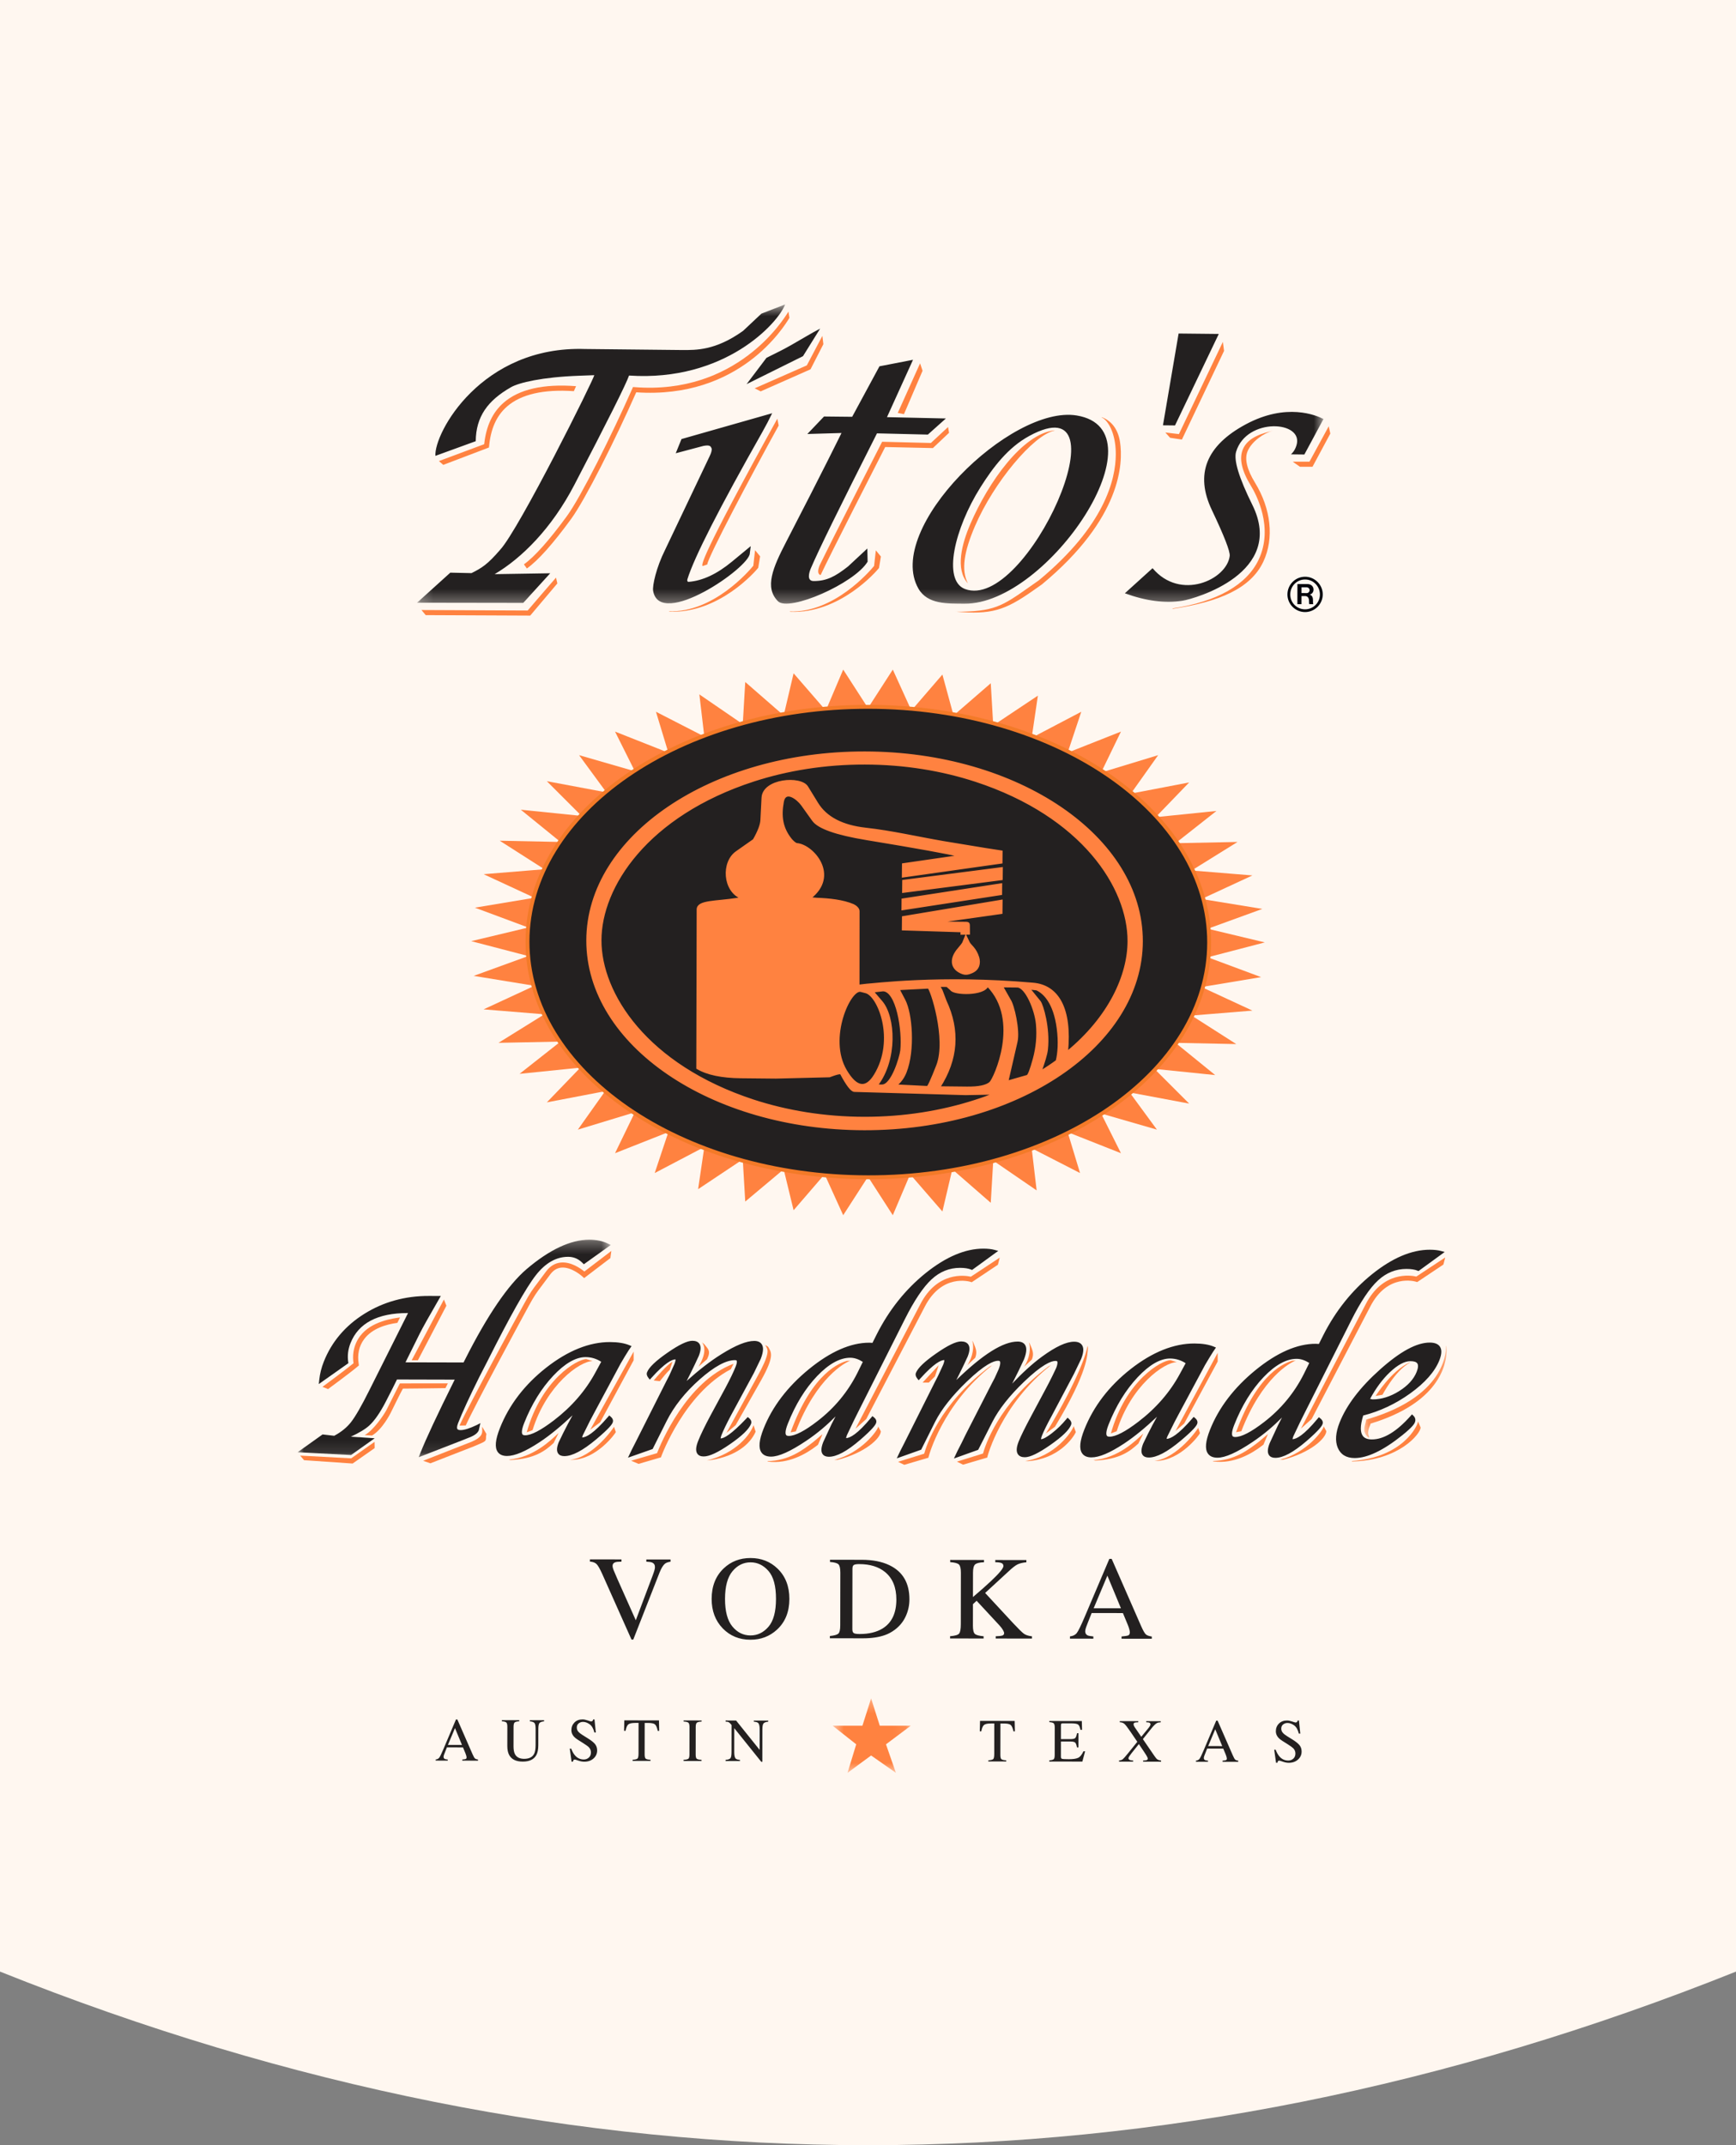 <?xml version="1.0" encoding="UTF-8"?> <svg xmlns="http://www.w3.org/2000/svg" xmlns:xlink="http://www.w3.org/1999/xlink" width="140" height="173" viewBox="0 0 140 173"><rect x="0" y="0" width="140" height="173" fill="#808080" stroke="none"/><defs><polygon id="a" points=".6 6.3 6.9 6.3 6.9 .3 .6 .3"></polygon><polygon id="c" points=".2 .6 .2 24.7 73.3 24.7 73.3 .6"></polygon><polygon id="e" points="0 .3 0 17.9 25.3 17.9 25.3 .3"></polygon><polygon id="g" points="6.8 7.7 6.8 .2 .1 .2 .1 7.7 6.8 7.7"></polygon></defs><g fill="none" fill-rule="evenodd"><path fill="#FFF7F0" d="M0,0 L140,0 L140,159 C116.667,168.333 93.333,173 70,173 C46.667,173 23.333,168.333 0,159 L0,0 Z"></path><g transform="translate(24 24)"><polygon fill="#FF8240" points="46 33.1 48 30 49.5 33.3 52 30.4 52.9 33.7 55.9 31.1 56.1 34.5 59.7 32.1 59.2 35.5 63.2 33.4 62.1 36.7 66.4 35 64.8 38.3 69.4 36.9 67.2 40 71.9 39.1 69.2 41.9 74.1 41.4 70.8 44 75.8 43.9 72.1 46.2 77 46.6 72.9 48.5 77.8 49.3 73.4 50.9 78 52 73.4 53.2 77.7 54.8 72.9 55.6 77 57.5 72.1 57.9 75.7 60.2 70.8 60.1 74 62.7 69.1 62.2 71.9 65 67.1 64.1 69.3 67.1 64.8 65.8 66.4 69 62.1 67.3 63.1 70.6 59.2 68.6 59.6 72 56.1 69.6 55.9 73 52.8 70.3 52 73.7 49.4 70.7 48 74 46 70.9 44 74 42.5 70.7 40 73.6 39.2 70.3 36.1 72.9 35.9 69.5 32.3 71.9 32.8 68.5 28.8 70.6 29.9 67.3 25.6 69 27.2 65.7 22.6 67.1 24.8 64 20.1 64.9 22.8 62.1 17.9 62.6 21.2 60 16.2 60.1 19.9 57.8 15 57.4 19.1 55.5 14.2 54.7 18.6 53.1 14 51.9 18.6 50.8 14.3 49.2 19.1 48.4 15 46.5 19.9 46.1 16.3 43.8 21.2 43.9 18 41.3 22.9 41.8 20.1 39 24.9 39.9 22.7 36.9 27.2 38.2 25.6 35 29.9 36.7 28.9 33.4 32.8 35.4 32.4 32 35.9 34.4 36.1 31 39.2 33.7 40 30.3 42.6 33.3 44 30"></polygon><path fill="#232020" d="M12.123 116.72L12.692 115.362 13.256 116.722 12.123 116.72 12.123 116.72zM12.107 117.985L12.107 117.896C11.992 117.885 11.914 117.871 11.872 117.852 11.805 117.819 11.772 117.762 11.772 117.678 11.772 117.637 11.783 117.58 11.809 117.51 11.834 117.438 11.911 117.242 12.04 116.919L13.339 116.921 13.536 117.395C13.564 117.462 13.587 117.527 13.603 117.588 13.619 117.649 13.627 117.691 13.627 117.714 13.627 117.787 13.605 117.833 13.563 117.85 13.522 117.869 13.428 117.885 13.282 117.897L13.282 117.987 14.548 117.989 14.548 117.899C14.432 117.883 14.35 117.852 14.301 117.808 14.252 117.764 14.187 117.648 14.105 117.461L12.883 114.667 12.772 114.666 11.747 117.085C11.593 117.448 11.484 117.67 11.421 117.751 11.357 117.833 11.263 117.88 11.137 117.894L11.137 117.984 12.107 117.985zM17.873 114.725L17.873 114.815C17.681 114.828 17.558 114.859 17.502 114.91 17.445 114.96 17.417 115.076 17.416 115.258L17.413 116.838C17.413 117.097 17.448 117.299 17.518 117.443 17.649 117.708 17.899 117.84 18.266 117.841 18.668 117.841 18.938 117.707 19.076 117.436 19.153 117.286 19.192 117.053 19.193 116.737L19.195 115.453C19.195 115.185 19.163 115.014 19.099 114.947 19.035 114.878 18.913 114.835 18.733 114.817L18.733 114.727 19.877 114.728 19.877 114.818C19.685 114.839 19.561 114.885 19.501 114.957 19.443 115.028 19.413 115.194 19.413 115.453L19.411 116.739C19.411 117.08 19.358 117.347 19.253 117.538 19.06 117.89 18.694 118.066 18.155 118.065 17.622 118.064 17.26 117.889 17.068 117.542 16.963 117.354 16.912 117.108 16.912 116.802L16.915 115.257C16.915 115.077 16.888 114.962 16.833 114.911 16.778 114.86 16.658 114.828 16.473 114.813L16.473 114.723 17.873 114.725zM22.064 117.018C22.147 117.239 22.243 117.416 22.355 117.548 22.548 117.778 22.79 117.893 23.079 117.893 23.235 117.893 23.37 117.844 23.484 117.744 23.599 117.643 23.655 117.503 23.656 117.325 23.656 117.163 23.599 117.023 23.484 116.903 23.409 116.827 23.25 116.713 23.009 116.561L22.589 116.296C22.463 116.216 22.362 116.133 22.287 116.052 22.148 115.895 22.079 115.723 22.079 115.534 22.08 115.284 22.162 115.077 22.327 114.91 22.492 114.745 22.712 114.662 22.984 114.662 23.096 114.663 23.232 114.69 23.389 114.743 23.547 114.798 23.637 114.824 23.659 114.824 23.72 114.824 23.763 114.81 23.785 114.783 23.809 114.754 23.827 114.715 23.84 114.664L23.943 114.664 24.05 115.717 23.934 115.717C23.855 115.399 23.726 115.178 23.548 115.051 23.37 114.925 23.195 114.862 23.021 114.862 22.886 114.862 22.767 114.902 22.667 114.981 22.567 115.061 22.516 115.171 22.516 115.314 22.516 115.441 22.554 115.549 22.63 115.641 22.708 115.733 22.827 115.829 22.989 115.929L23.421 116.199C23.693 116.367 23.883 116.522 23.994 116.661 24.103 116.804 24.157 116.971 24.157 117.164 24.157 117.423 24.06 117.639 23.865 117.813 23.67 117.987 23.422 118.073 23.12 118.073 22.968 118.072 22.809 118.043 22.644 117.986 22.478 117.927 22.384 117.898 22.359 117.898 22.302 117.898 22.263 117.916 22.243 117.953 22.223 117.99 22.21 118.03 22.203 118.071L22.095 118.071 21.948 117.018 22.064 117.018zM26.348 114.738L29.142 114.743 29.16 115.584 29.044 115.584C28.987 115.32 28.914 115.146 28.825 115.068 28.736 114.987 28.548 114.947 28.262 114.947L27.992 114.946 27.988 117.477C27.988 117.667 28.017 117.784 28.076 117.83 28.135 117.876 28.264 117.906 28.462 117.921L28.462 118.01 27.017 118.008 27.018 117.918C27.23 117.902 27.362 117.869 27.415 117.815 27.467 117.763 27.493 117.631 27.494 117.418L27.497 114.945 27.228 114.945C26.956 114.945 26.772 114.984 26.672 115.062 26.574 115.142 26.5 115.314 26.45 115.58L26.328 115.58 26.348 114.738zM31.125 117.925C31.325 117.91 31.453 117.881 31.512 117.836 31.571 117.79 31.601 117.672 31.601 117.482L31.605 115.28C31.605 115.098 31.575 114.981 31.517 114.928 31.458 114.876 31.33 114.845 31.13 114.835L31.13 114.745 32.582 114.748 32.582 114.838C32.383 114.847 32.254 114.878 32.195 114.93 32.136 114.982 32.106 115.099 32.106 115.28L32.103 117.483C32.102 117.673 32.132 117.791 32.19 117.836 32.249 117.882 32.378 117.912 32.577 117.927L32.577 118.017 31.125 118.014 31.125 117.925zM34.512 117.93C34.717 117.909 34.848 117.863 34.906 117.791 34.965 117.72 34.994 117.554 34.994 117.293L34.998 115.115 34.93 115.034C34.858 114.949 34.795 114.896 34.745 114.876 34.695 114.855 34.618 114.844 34.516 114.84L34.516 114.751 35.362 114.752 37.262 117.119 37.264 115.476C37.265 115.205 37.225 115.03 37.143 114.948 37.091 114.896 36.972 114.861 36.79 114.844L36.79 114.755 37.953 114.756 37.953 114.846C37.764 114.865 37.64 114.911 37.577 114.983 37.515 115.055 37.483 115.221 37.482 115.48L37.478 118.082 37.394 118.082 35.215 115.368 35.213 117.293C35.212 117.564 35.252 117.74 35.33 117.823 35.382 117.875 35.496 117.912 35.674 117.931L35.674 118.021 34.512 118.02 34.512 117.93zM55.035 114.783L57.829 114.786 57.847 115.628 57.732 115.628C57.674 115.364 57.6 115.191 57.511 115.112 57.423 115.032 57.234 114.991 56.948 114.991L56.679 114.991 56.675 117.521C56.675 117.711 56.704 117.829 56.762 117.874 56.822 117.92 56.951 117.95 57.149 117.965L57.149 118.055 55.704 118.052 55.705 117.963C55.918 117.947 56.049 117.913 56.102 117.859 56.154 117.807 56.18 117.675 56.181 117.462L56.184 114.99 55.915 114.99C55.643 114.989 55.458 115.028 55.36 115.106 55.261 115.186 55.186 115.358 55.137 115.624L55.015 115.624 55.035 114.783zM60.618 117.97C60.801 117.951 60.92 117.919 60.975 117.874 61.029 117.828 61.056 117.713 61.056 117.527L61.059 115.325C61.06 115.15 61.033 115.035 60.98 114.981 60.927 114.927 60.808 114.894 60.623 114.881L60.623 114.791 63.244 114.795 63.262 115.502 63.134 115.502C63.092 115.283 63.03 115.141 62.947 115.078 62.864 115.013 62.678 114.981 62.389 114.98L61.72 114.979C61.648 114.978 61.603 114.99 61.586 115.014 61.569 115.037 61.56 115.081 61.56 115.146L61.558 116.25 62.316 116.252C62.526 116.252 62.659 116.221 62.718 116.159 62.775 116.096 62.822 115.968 62.857 115.777L62.972 115.777 62.97 116.921 62.855 116.921C62.819 116.728 62.772 116.601 62.714 116.538 62.657 116.476 62.524 116.445 62.316 116.444L61.558 116.443 61.557 117.668C61.556 117.766 61.588 117.824 61.65 117.842 61.711 117.861 61.896 117.869 62.204 117.87 62.537 117.87 62.784 117.835 62.943 117.762 63.102 117.69 63.246 117.514 63.374 117.236L63.509 117.236 63.286 118.064 60.618 118.06 60.618 117.97zM66.246 117.979C66.377 117.965 66.477 117.929 66.547 117.873 66.615 117.817 66.752 117.664 66.956 117.412L67.719 116.468 67.181 115.676C66.946 115.329 66.78 115.113 66.685 115.028 66.589 114.942 66.463 114.896 66.304 114.89L66.304 114.8 67.797 114.802 67.796 114.892C67.653 114.896 67.559 114.907 67.516 114.92 67.45 114.941 67.417 114.986 67.417 115.056 67.417 115.101 67.432 115.154 67.465 115.216 67.481 115.248 67.503 115.284 67.533 115.326L68.038 116.065 68.588 115.397C68.669 115.298 68.724 115.219 68.752 115.16 68.77 115.124 68.779 115.092 68.779 115.063 68.779 114.989 68.744 114.941 68.674 114.918 68.631 114.903 68.553 114.895 68.439 114.893L68.439 114.803 69.607 114.805 69.607 114.895C69.476 114.898 69.373 114.919 69.302 114.957 69.187 115.02 69.045 115.156 68.877 115.364L68.168 116.251 69.1 117.612C69.199 117.761 69.281 117.854 69.347 117.894 69.413 117.935 69.51 117.965 69.637 117.984L69.636 118.074 68.186 118.072 68.187 117.982C68.325 117.979 68.422 117.967 68.477 117.946 68.532 117.924 68.56 117.883 68.56 117.824 68.56 117.772 68.524 117.686 68.45 117.565 68.377 117.445 68.176 117.14 67.844 116.652L67.261 117.378C67.177 117.486 67.118 117.565 67.086 117.615 67.032 117.694 67.006 117.753 67.006 117.791 67.006 117.862 67.047 117.913 67.13 117.942 67.179 117.96 67.263 117.972 67.381 117.98L67.381 118.07 66.246 118.069 66.246 117.979zM73.434 116.815L74.003 115.456 74.567 116.816 73.434 116.815 73.434 116.815zM73.418 118.079L73.419 117.99C73.302 117.98 73.225 117.966 73.183 117.946 73.116 117.914 73.082 117.856 73.082 117.773 73.082 117.732 73.096 117.675 73.12 117.604 73.145 117.532 73.222 117.336 73.351 117.013L74.65 117.016 74.847 117.49C74.876 117.557 74.898 117.621 74.914 117.682 74.93 117.744 74.939 117.785 74.938 117.809 74.938 117.881 74.917 117.927 74.875 117.944 74.833 117.963 74.738 117.979 74.593 117.992L74.593 118.082 75.858 118.083 75.859 117.993C75.743 117.978 75.66 117.947 75.611 117.903 75.563 117.859 75.498 117.743 75.416 117.555L74.194 114.761 74.083 114.761 73.058 117.179C72.904 117.543 72.795 117.765 72.732 117.846 72.668 117.927 72.574 117.974 72.448 117.989L72.448 118.078 73.418 118.079zM78.875 117.106C78.959 117.327 79.056 117.503 79.167 117.635 79.361 117.865 79.602 117.98 79.891 117.98 80.047 117.981 80.182 117.931 80.296 117.831 80.41 117.731 80.467 117.591 80.468 117.412 80.468 117.251 80.411 117.11 80.296 116.991 80.22 116.915 80.063 116.801 79.821 116.649L79.401 116.384C79.275 116.304 79.174 116.222 79.098 116.14 78.96 115.983 78.89 115.81 78.89 115.621 78.891 115.371 78.974 115.164 79.139 114.998 79.304 114.832 79.524 114.75 79.796 114.75 79.908 114.751 80.043 114.777 80.201 114.831 80.359 114.885 80.449 114.911 80.472 114.911 80.532 114.912 80.574 114.897 80.598 114.87 80.621 114.842 80.639 114.803 80.651 114.751L80.754 114.751 80.862 115.805 80.747 115.805C80.666 115.487 80.538 115.265 80.36 115.139 80.182 115.012 80.007 114.949 79.833 114.949 79.697 114.949 79.58 114.989 79.479 115.068 79.379 115.148 79.327 115.259 79.327 115.401 79.327 115.529 79.365 115.637 79.443 115.728 79.519 115.821 79.639 115.917 79.8 116.017L80.234 116.286C80.504 116.455 80.695 116.609 80.806 116.749 80.915 116.891 80.97 117.058 80.969 117.251 80.969 117.511 80.871 117.726 80.676 117.901 80.482 118.075 80.234 118.161 79.932 118.161 79.779 118.16 79.621 118.131 79.456 118.073 79.29 118.015 79.195 117.986 79.171 117.986 79.114 117.986 79.075 118.004 79.056 118.041 79.035 118.078 79.021 118.117 79.015 118.159L78.906 118.159 78.759 117.106 78.875 117.106z"></path><g transform="translate(42.55 112.671)"><mask id="b" fill="white"><use xlink:href="#a"></use></mask><polygon fill="#FF8240" points="4.4 2.5 6.9 2.5 4.9 4 5.7 6.3 3.7 4.9 1.8 6.3 2.5 4 .6 2.5 3 2.5 3.7 .3" mask="url(#b)"></polygon></g><path fill="#232020" d="M26.119 101.76L26.119 101.94C25.879 101.943 25.716 101.958 25.629 101.986 25.476 102.036 25.4 102.137 25.4 102.289 25.4 102.367 25.427 102.477 25.481 102.617 25.535 102.757 25.636 102.993 25.784 103.325L27.274 106.666 28.636 103.051C28.696 102.893 28.741 102.759 28.772 102.65 28.804 102.541 28.819 102.453 28.819 102.383 28.82 102.2 28.741 102.075 28.583 102.009 28.49 101.972 28.336 101.95 28.123 101.943L28.123 101.763 30.075 101.766 30.074 101.946C29.871 101.973 29.72 102.026 29.624 102.106 29.477 102.225 29.331 102.465 29.187 102.826L27.071 108.222 26.926 108.222 24.573 102.945C24.375 102.504 24.216 102.23 24.097 102.122 23.978 102.014 23.803 101.951 23.573 101.936L23.573 101.756 26.119 101.76zM34.47 104.941C34.471 103.934 34.671 103.191 35.071 102.712 35.47 102.233 35.957 101.994 36.532 101.995 37.088 101.995 37.569 102.227 37.974 102.691 38.379 103.155 38.582 103.907 38.58 104.948 38.579 105.976 38.376 106.724 37.974 107.19 37.572 107.658 37.088 107.891 36.522 107.89 35.945 107.889 35.457 107.648 35.061 107.167 34.666 106.687 34.468 105.945 34.47 104.941M33.391 104.94C33.389 105.91 33.688 106.705 34.288 107.324 34.879 107.931 35.623 108.236 36.52 108.236 37.357 108.238 38.072 107.965 38.665 107.419 39.326 106.808 39.658 105.985 39.659 104.949 39.661 103.93 39.342 103.113 38.705 102.5 38.118 101.932 37.392 101.649 36.53 101.648 35.67 101.646 34.946 101.926 34.357 102.488 33.714 103.102 33.393 103.92 33.391 104.94M44.738 107.39L44.746 102.515C44.746 102.356 44.783 102.253 44.86 102.206 44.936 102.159 45.082 102.137 45.296 102.137 46.159 102.138 46.852 102.351 47.375 102.776 47.984 103.274 48.288 104.015 48.287 104.998 48.285 106.1 47.913 106.878 47.171 107.333 46.688 107.628 46.073 107.776 45.326 107.775 45.085 107.775 44.928 107.75 44.851 107.7 44.775 107.649 44.738 107.546 44.738 107.39L44.738 107.39zM42.925 108.118L45.583 108.122C46.296 108.123 46.898 108.033 47.387 107.854 47.656 107.758 47.914 107.616 48.164 107.43 48.556 107.134 48.851 106.772 49.045 106.342 49.242 105.913 49.339 105.46 49.34 104.983 49.343 103.659 48.801 102.739 47.719 102.223 47.118 101.936 46.382 101.791 45.514 101.79L42.935 101.786 42.935 101.966C43.287 101.991 43.515 102.055 43.616 102.154 43.718 102.254 43.769 102.479 43.769 102.828L43.762 107.079C43.761 107.438 43.708 107.662 43.602 107.75 43.498 107.839 43.272 107.902 42.925 107.938L42.925 108.118zM52.62 107.953C53.008 107.923 53.25 107.854 53.343 107.746 53.438 107.64 53.484 107.384 53.485 106.979L53.491 102.84C53.492 102.495 53.44 102.272 53.336 102.171 53.232 102.069 52.996 102.006 52.629 101.981L52.629 101.8 55.356 101.805 55.356 101.985C54.983 102.003 54.741 102.064 54.631 102.17 54.523 102.275 54.468 102.499 54.468 102.84L54.464 104.795C55.055 104.294 55.537 103.867 55.911 103.515 56.582 102.883 56.919 102.477 56.92 102.298 56.92 102.171 56.863 102.087 56.749 102.047 56.634 102.007 56.474 101.986 56.265 101.986L56.265 101.807 58.772 101.81 58.771 101.99C58.466 102.02 58.227 102.079 58.051 102.165 57.875 102.253 57.63 102.445 57.319 102.74L55.447 104.464 57.724 106.921C58.136 107.362 58.418 107.638 58.567 107.748 58.716 107.857 58.935 107.929 59.225 107.963L59.224 108.143 56.3 108.138 56.3 107.959C56.565 107.95 56.743 107.929 56.838 107.897 56.931 107.864 56.977 107.8 56.978 107.703 56.978 107.649 56.947 107.569 56.887 107.46 56.827 107.35 56.731 107.224 56.601 107.08L54.76 105.095 54.464 105.368 54.461 107.093C54.46 107.447 54.514 107.673 54.62 107.767 54.728 107.863 54.962 107.926 55.323 107.957L55.323 108.138 52.62 108.133 52.62 107.953zM64.199 105.698L65.305 103.067 66.398 105.701 64.199 105.698 64.199 105.698zM64.173 108.151L64.173 107.971C63.948 107.952 63.793 107.924 63.713 107.887 63.582 107.825 63.516 107.714 63.517 107.552 63.517 107.472 63.541 107.364 63.589 107.227 63.637 107.089 63.788 106.708 64.037 106.083L66.558 106.087 66.939 107.006C66.995 107.136 67.038 107.26 67.069 107.377 67.101 107.496 67.116 107.578 67.116 107.623 67.116 107.762 67.075 107.849 66.993 107.885 66.912 107.921 66.73 107.95 66.447 107.975L66.447 108.154 68.886 108.158 68.887 107.979C68.661 107.947 68.501 107.889 68.407 107.804 68.312 107.719 68.186 107.497 68.027 107.139L65.653 101.718 65.462 101.718 63.469 106.407C63.169 107.11 62.96 107.54 62.837 107.695 62.715 107.85 62.532 107.942 62.288 107.968L62.287 108.148 64.173 108.151zM73.512 52.015C73.496 62.492 61.177 70.965 45.997 70.942 30.817 70.918 18.524 62.407 18.54 51.93 18.556 41.454 30.876 32.98 46.055 33.003 61.236 33.027 73.528 41.538 73.512 52.015"></path><path stroke="#F37A28" stroke-width=".314" d="M73.512,52.015 C73.496,62.492 61.177,70.965 45.997,70.942 C30.817,70.918 18.524,62.407 18.54,51.93 C18.556,41.454 30.876,32.98 46.055,33.003 C61.236,33.027 73.528,41.538 73.512,52.015 Z"></path><path fill="#FF8240" d="M45.42,55.923 C44.559,55.698 42.686,59.724 44.22,62.324 C45.055,63.74 45.83,63.866 46.545,62.699 C48.283,59.864 46.854,56.297 45.822,56.027 L45.42,55.923 M46.401,55.968 L47.098,56.781 C48.158,58.019 48.325,61.459 46.726,63.528 L47.129,63.532 C47.934,63.541 48.61,61.262 48.674,60.721 C48.845,59.09 48.331,55.887 47.208,55.875 L46.401,55.968 M61.211,61.554 C61.366,60.956 61.435,60.009 61.292,58.938 C61.026,56.872 60.196,56.069 59.599,55.798 L59.01,55.73 L59.857,56.774 C60.069,57.034 60.627,58.899 60.44,60.626 C60.391,61.069 60.207,61.61 59.936,62.411 C60.379,62.131 60.804,61.852 61.211,61.554 M50.863,55.656 L48.478,55.778 L48.94,56.657 C49.508,57.739 49.74,60.692 49.037,62.473 C48.868,62.9 48.613,63.25 48.269,63.525 L50.786,63.651 C50.861,63.656 51.123,63.082 51.573,61.933 C52.414,59.779 51.052,55.651 50.863,55.656 M56.826,55.555 L57.433,56.627 C57.743,57.068 58.195,59.103 57.99,60 L57.251,63.216 L58.832,62.764 C58.943,62.745 59.12,62.289 59.363,61.396 C59.614,60.473 59.699,59.542 59.615,58.606 C59.51,57.427 58.731,55.574 58.035,55.567 L56.826,55.555 M51.746,55.515 L51.944,55.88 L52.26,56.715 C53.375,59.101 53.209,61.421 51.764,63.675 L53.98,63.699 C54.921,63.709 55.544,63.58 55.848,63.312 C56.193,63.009 58.366,58.267 55.641,55.5 C55.367,56.257 52.932,56.213 52.691,55.808 L52.369,55.523 L51.746,55.515 M54.137,52.011 C54.252,52.253 54.668,52.468 54.898,53.21 C55.032,53.674 54.931,54.162 54.414,54.397 C54.024,54.577 53.791,54.604 53.391,54.387 C52.72,54.034 52.611,53.304 53.297,52.516 C53.423,52.374 53.673,52.065 53.675,52.019 L53.888,51.491 L54.137,52.011 M54.15,51.303 L53.531,51.313 L53.534,51.112 L48.801,50.962 L48.811,49.955 L56.783,48.626 L56.772,49.634 L52.132,50.291 L52.131,50.392 L53.943,50.41 C54.078,50.412 54.145,50.48 54.144,50.615 L54.15,51.303 M48.771,49.338 L48.779,48.532 L56.75,47.304 L56.742,48.11 L48.771,49.338 M48.823,47.935 L48.832,47.029 L56.802,46.002 L56.792,46.908 L48.823,47.935 M62.055,60.842 C65.458,58.038 66.998,54.672 67.002,51.893 C67.008,47.579 63.311,41.81 54.678,38.979 C51.978,38.096 48.948,37.59 45.744,37.586 C42.53,37.58 39.5,38.077 36.796,38.951 C28.155,41.756 24.44,47.513 24.434,51.828 C24.427,56.142 28.124,61.909 36.757,64.743 C39.457,65.624 42.486,66.131 45.7,66.136 C48.904,66.14 51.935,65.643 54.638,64.77 C55.189,64.596 55.711,64.405 56.211,64.203 L53.867,64.247 L44.897,63.987 C44.665,63.974 44.301,63.5 43.805,62.565 C43.691,62.547 43.465,62.599 43.129,62.722 L42.895,62.807 L38.562,62.914 L35.742,62.886 C34.198,62.869 33.024,62.621 32.224,62.144 L32.254,49.348 C32.254,48.635 33.712,48.753 35.486,48.475 L35.789,48.427 C34.339,47.841 34.22,45.534 35.389,44.713 L36.784,43.733 C37.172,43.054 37.374,42.523 37.393,42.139 L37.485,40.335 C37.558,38.848 40.575,38.605 41.1,39.459 L41.911,40.78 C42.617,41.929 43.918,42.609 45.813,42.821 C47.92,43.055 49.99,43.54 52.077,43.899 C55.058,44.395 56.624,44.648 56.782,44.664 L56.773,45.57 L48.802,46.698 L48.813,45.69 L53.354,45.031 C52.531,44.816 50.034,44.363 45.868,43.677 C43.436,43.276 42.003,42.77 41.563,42.159 L40.673,40.914 C40.321,40.422 39.328,39.651 39.143,40.655 C38.924,41.848 39.068,42.772 39.771,43.666 C39.86,43.777 40.112,44.049 40.273,44.063 C41.573,44.174 43.687,46.614 41.33,48.435 C41.51,48.425 41.673,48.466 41.868,48.473 C42.867,48.508 43.981,48.623 44.812,48.98 C45.022,49.079 45.251,49.275 45.248,49.482 L45.243,55.479 L45.901,55.403 C46.289,55.396 51.817,54.659 59.314,55.322 C61.316,55.494 62.402,57.331 62.059,60.842 C62.058,60.851 62.057,60.831 62.055,60.842 M45.746,36.672 C58.099,36.691 68.106,43.512 68.093,51.909 C68.08,60.307 58.053,67.096 45.7,67.077 C33.347,67.058 23.34,60.238 23.354,51.841 C23.366,43.443 33.394,36.654 45.746,36.672"></path><path stroke="#FF8240" stroke-width=".143" d="M45.42,55.923 C44.559,55.698 42.686,59.724 44.22,62.324 C45.055,63.74 45.83,63.866 46.545,62.699 C48.283,59.864 46.854,56.297 45.822,56.027 L45.42,55.923 L45.42,55.923 Z M46.401,55.968 L47.098,56.781 C48.158,58.019 48.325,61.459 46.726,63.528 L47.129,63.532 C47.934,63.541 48.61,61.262 48.674,60.721 C48.845,59.09 48.331,55.887 47.208,55.875 L46.401,55.968 L46.401,55.968 Z M61.211,61.554 C61.366,60.956 61.435,60.009 61.292,58.938 C61.026,56.872 60.196,56.069 59.599,55.798 L59.01,55.73 L59.857,56.774 C60.069,57.034 60.627,58.899 60.44,60.626 C60.391,61.069 60.207,61.61 59.936,62.411 C60.379,62.131 60.804,61.852 61.211,61.554 L61.211,61.554 Z M50.863,55.656 L48.478,55.778 L48.94,56.657 C49.508,57.739 49.74,60.692 49.037,62.473 C48.868,62.9 48.613,63.25 48.269,63.525 L50.786,63.651 C50.861,63.656 51.123,63.082 51.573,61.933 C52.414,59.779 51.052,55.651 50.863,55.656 L50.863,55.656 Z M56.826,55.555 L57.433,56.627 C57.743,57.068 58.195,59.103 57.99,60 L57.251,63.216 L58.832,62.764 C58.943,62.745 59.12,62.289 59.363,61.396 C59.614,60.473 59.699,59.542 59.615,58.606 C59.51,57.427 58.731,55.574 58.035,55.567 L56.826,55.555 L56.826,55.555 Z M51.746,55.515 L51.944,55.88 L52.26,56.715 C53.375,59.101 53.209,61.421 51.764,63.675 L53.98,63.699 C54.921,63.709 55.544,63.58 55.848,63.312 C56.193,63.009 58.366,58.267 55.641,55.5 C55.367,56.257 52.932,56.213 52.691,55.808 L52.369,55.523 L51.746,55.515 L51.746,55.515 Z M54.137,52.011 C54.252,52.253 54.668,52.468 54.898,53.21 C55.032,53.674 54.931,54.162 54.414,54.397 C54.024,54.577 53.791,54.604 53.391,54.387 C52.72,54.034 52.611,53.304 53.297,52.516 C53.423,52.374 53.673,52.065 53.675,52.019 L53.888,51.491 L54.137,52.011 L54.137,52.011 Z M54.15,51.303 L53.531,51.313 L53.534,51.112 L48.801,50.962 L48.811,49.955 L56.783,48.626 L56.772,49.634 L52.132,50.291 L52.131,50.392 L53.943,50.41 C54.078,50.412 54.145,50.48 54.144,50.615 L54.15,51.303 L54.15,51.303 Z M48.771,49.338 L48.779,48.532 L56.75,47.304 L56.742,48.11 L48.771,49.338 L48.771,49.338 Z M48.823,47.935 L48.832,47.029 L56.802,46.002 L56.792,46.908 L48.823,47.935 L48.823,47.935 Z M62.055,60.842 C65.458,58.038 66.998,54.672 67.002,51.893 C67.008,47.579 63.311,41.81 54.678,38.979 C51.978,38.096 48.948,37.59 45.744,37.586 C42.53,37.58 39.5,38.077 36.796,38.951 C28.155,41.756 24.44,47.513 24.434,51.828 C24.427,56.142 28.124,61.909 36.757,64.743 C39.457,65.624 42.486,66.131 45.7,66.136 C48.904,66.14 51.935,65.643 54.638,64.77 C55.189,64.596 55.711,64.405 56.211,64.203 L53.867,64.247 L44.897,63.987 C44.665,63.974 44.301,63.5 43.805,62.565 C43.691,62.547 43.465,62.599 43.129,62.722 L42.895,62.807 L38.562,62.914 L35.742,62.886 C34.198,62.869 33.024,62.621 32.224,62.144 L32.254,49.348 C32.254,48.635 33.712,48.753 35.486,48.475 L35.789,48.427 C34.339,47.841 34.22,45.534 35.389,44.713 L36.784,43.733 C37.172,43.054 37.374,42.523 37.393,42.139 L37.485,40.335 C37.558,38.848 40.575,38.605 41.1,39.459 L41.911,40.78 C42.617,41.929 43.918,42.609 45.813,42.821 C47.92,43.055 49.99,43.54 52.077,43.899 C55.058,44.395 56.624,44.648 56.782,44.664 L56.773,45.57 L48.802,46.698 L48.813,45.69 L53.354,45.031 C52.531,44.816 50.034,44.363 45.868,43.677 C43.436,43.276 42.003,42.77 41.563,42.159 L40.673,40.914 C40.321,40.422 39.328,39.651 39.143,40.655 C38.924,41.848 39.068,42.772 39.771,43.666 C39.86,43.777 40.112,44.049 40.273,44.063 C41.573,44.174 43.687,46.614 41.33,48.435 C41.51,48.425 41.673,48.466 41.868,48.473 C42.867,48.508 43.981,48.623 44.812,48.98 C45.022,49.079 45.251,49.275 45.248,49.482 L45.243,55.479 L45.901,55.403 C46.289,55.396 51.817,54.659 59.314,55.322 C61.316,55.494 62.402,57.331 62.059,60.842 C62.058,60.851 62.057,60.831 62.055,60.842 L62.055,60.842 Z M45.746,36.672 C58.099,36.691 68.106,43.512 68.093,51.909 C68.08,60.307 58.053,67.096 45.7,67.077 C33.347,67.058 23.34,60.238 23.354,51.841 C23.366,43.443 33.394,36.654 45.746,36.672 Z"></path><path fill="#00020B" d="M80.961,23.829 L80.962,23.36 L81.364,23.361 C81.508,23.361 81.613,23.467 81.613,23.595 C81.613,23.725 81.5,23.838 81.379,23.83 L80.961,23.829 M80.628,24.723 L80.959,24.723 L80.96,24.072 L81.279,24.072 C81.423,24.073 81.567,24.194 81.566,24.451 C81.566,24.648 81.574,24.671 81.589,24.724 L81.907,24.724 C81.862,24.565 81.907,24.399 81.87,24.24 C81.832,24.058 81.72,23.967 81.613,23.952 C81.787,23.922 81.931,23.762 81.931,23.55 C81.932,23.301 81.743,23.104 81.448,23.103 L80.63,23.102 L80.628,24.723 M81.247,25.14 C80.581,25.139 80.052,24.609 80.053,23.941 C80.054,23.268 80.584,22.73 81.251,22.732 C81.91,22.733 82.447,23.279 82.445,23.945 C82.445,24.604 81.907,25.14 81.247,25.14 M81.247,25.36 C82.02,25.36 82.672,24.726 82.673,23.938 C82.675,23.158 82.032,22.514 81.251,22.512 C80.464,22.511 79.828,23.146 79.826,23.941 C79.826,24.721 80.459,25.358 81.247,25.36"></path><g transform="translate(9.455)"><mask id="d" fill="white"><use xlink:href="#c"></use></mask><path fill="#232020" d="M49.558,11.154 C47.841,12.085 46.638,13.673 45.611,15.304 C43.526,18.62 42.538,22.784 44.356,23.498 C49.361,25.403 57.604,6.777 49.558,11.154 L49.558,11.154 Z M27.088,20.043 L27.013,20.624 C27.002,21.762 19.763,26.764 19.218,23.655 C19.143,23.242 19.471,21.761 20.176,20.354 L23.771,12.797 C23.929,12.471 23.926,12.372 23.948,12.224 C23.877,11.959 23.773,11.871 23.279,11.959 L21.04,12.554 L21.504,11.408 L28.816,9.326 C28.572,9.834 28.312,10.332 28.035,10.822 C24.545,16.986 22.528,20.946 21.985,22.701 C21.945,22.821 21.971,22.93 22.091,22.923 C23.207,22.834 24.367,22.291 25.572,21.295 L27.088,20.043 L27.088,20.043 Z M44.323,24.686 C42.99,24.673 41.354,24.765 40.612,23.471 C37.847,18.632 48.064,8.639 53.369,9.506 C60.495,10.662 51.059,24.759 44.323,24.686 L44.323,24.686 Z M61.898,24.448 C60.5,24.667 58.953,24.467 57.259,23.846 L59.494,21.822 C61.731,24.484 65.483,22.753 65.715,20.835 C65.758,20.474 65.276,19.238 64.273,17.126 C62.9,14.24 63.814,11.937 67.015,10.218 C70.293,8.459 72.7,9.49 73.277,9.793 L71.735,12.654 L70.657,12.642 C70.777,12.525 70.963,12.341 71.095,11.928 C71.743,9.917 67.071,9.637 66.231,12.43 C66.027,13.11 66.462,14.537 67.54,16.714 C70.258,22.199 62.913,24.289 61.898,24.448 L61.898,24.448 Z M36.514,21.297 L36.514,21.297 C35.452,23.057 30.165,25.369 29.287,24.49 C28.175,23.383 28.88,21.764 29.938,19.717 C33.025,13.75 34.345,11.043 34.408,10.919 L31.653,11 L32.999,9.589 L35.268,9.613 L37.469,5.541 L40.175,5.016 L38.076,9.642 L42.827,9.747 L41.372,11.047 L37.269,10.948 C34.248,16.929 32.567,20.347 31.933,21.837 C31.81,22.125 31.569,22.858 32.161,22.859 C33.221,22.86 33.898,22.493 34.932,21.685 L36.491,20.236 L36.514,21.297 L36.514,21.297 Z M61.594,2.897 L64.834,2.931 L61.304,10.309 L60.332,10.299 L61.594,2.897 L61.594,2.897 Z M26.753,6.98 L28.357,4.858 L29.463,4.306 C29.912,4.082 30.626,3.68 31.611,3.098 C31.963,2.89 32.321,2.691 32.684,2.504 L31.302,4.724 L26.753,6.98 L26.753,6.98 Z M10.917,22.231 L8.741,24.623 L0.175,24.61 L2.86,22.182 L4.568,22.22 C5.388,21.811 5.863,21.523 6.874,20.343 C8.397,18.712 14.478,6.498 14.468,6.256 L13.28,6.3 C10.253,6.409 8.398,6.861 7.761,7.223 C5.864,8.302 4.929,9.611 4.911,11.58 L1.659,12.763 C1.537,10.93 5.371,3.866 13.733,4.146 L21.617,4.229 C22.641,4.226 24.234,4.285 26.471,2.683 L27.948,1.294 L29.86,0.553 C29.313,2.034 25.021,6.806 17.275,6.286 C17.018,7.015 15.546,9.954 12.862,15.105 C11.027,18.628 8.621,21.009 6.435,22.303 L10.917,22.231 Z" mask="url(#d)"></path></g><path fill="#FF8240" d="M27.194 7.222L27.049 7.211 26.991 7.344C25.345 11.069 22.862 16.051 21.722 17.615 20.304 19.558 19.104 20.906 18.252 21.512L18.49 21.846C19.39 21.206 20.59 19.863 22.054 17.856 23.2 16.285 25.583 11.537 27.309 7.638 35.653 8.203 39.232 2.348 39.664 1.632L39.583 1.128C39.163 1.826 35.394 7.854 27.194 7.222M18.556 25.234C18.357 25.234 9.99 25.195 9.99 25.195L10.33 25.607 18.759 25.645 20.948 23.05 20.839 22.583C20.839 22.583 18.674 25.08 18.556 25.234M41.067 5.466C40.941 5.522 36.862 7.316 36.862 7.316L37.346 7.562 41.364 5.784 42.401 3.756 42.319 3.088C42.319 3.088 41.131 5.345 41.067 5.466M32.66 21.651L33.036 21.522C33.083 20.949 36.497 14.483 38.797 10.318L38.688 9.764C32.384 21.184 32.584 21.523 32.66 21.651M36.751 21.626C36.412 22.039 33.513 25.434 29.929 25.295L30.008 25.327C34.016 25.482 36.982 21.999 37.11 21.835L37.147 21.789 37.3 20.865 36.892 20.369C36.892 20.369 36.763 21.517 36.751 21.626M46.491 21.641C46.151 22.054 43.253 25.449 39.669 25.31L39.748 25.342C43.756 25.497 46.723 22.014 46.85 21.85L46.887 21.804 47.04 20.88 46.632 20.384C46.632 20.384 46.503 21.532 46.491 21.641"></path><polygon fill="#FF8240" points="48.4 9.3 48.9 9.4 50.4 5.9 50.2 5.3"></polygon><path fill="#FF8240" d="M54.25 18.267C53.582 19.82 53.008 21.909 54.057 23.045L54.056 23.045C53.492 21.965 53.752 20.466 54.627 18.429 56.145 14.898 59.341 11.082 61.037 10.725L61.037 10.707C58.467 10.978 55.702 14.886 54.25 18.267M64.828 9.654C65.243 9.827 65.742 10.535 65.92 11.726 65.957 11.97 65.984 12.276 65.983 12.639 65.98 14.655 65.087 18.404 59.78 22.8 59.779 22.8 59.078 23.292 59.078 23.292 56.793 24.904 56.179 25.337 53.04 25.332L53.076 25.329C55.928 25.565 57.006 25.257 59.315 23.628L60.028 23.127C66.464 17.797 66.577 13.337 66.327 11.666 66.149 10.478 65.528 9.917 64.892 9.653L64.828 9.654zM71.074 11.009C70.847 10.983 69.978 10.877 69.978 10.877L70.361 11.304 71.315 11.449 74.713 4.298 74.619 3.571C74.619 3.571 71.197 10.758 71.074 11.009M81.601 13.234L80.251 13.232 80.839 13.644 81.846 13.645 83.284 10.965 83.155 10.379C83.155 10.379 81.71 13.035 81.601 13.234M76.226 12.246C75.923 12.986 76.137 13.962 76.864 15.149 77.322 15.895 78.718 18.529 77.514 21.112 76.559 23.161 74.153 24.529 70.557 25.068L70.571 25.099C74.309 24.539 76.87 23.465 77.887 21.285 78.758 19.417 78.507 17.043 77.215 14.934 76.561 13.866 76.355 13.014 76.607 12.402 76.941 11.586 77.948 10.916 78.608 10.752L78.606 10.749C77.871 10.931 76.639 11.237 76.226 12.246M16.615 8.476C15.718 9.26 15.206 10.362 15.047 11.822L11.396 13.184 11.749 13.49 15.447 12.083 15.38 12.034 15.436 12.062C15.559 10.61 16.031 9.533 16.885 8.786 18.02 7.794 19.837 7.38 22.279 7.546L22.456 7.144C19.825 6.941 17.859 7.389 16.615 8.476M52.456 10.437C52.456 10.437 51.184 11.623 51.073 11.724 50.92 11.724 47.139 11.626 47.139 11.626L47.082 11.739C46.918 12.06 43.353 19.023 42.098 21.596 41.973 21.909 41.887 22.288 42.178 22.377 42.967 20.685 46.869 13.064 47.386 12.05 47.622 12.05 51.233 12.135 51.233 12.135L52.536 10.903 52.456 10.437z"></path><g transform="translate(0 75.64)"><mask id="f" fill="white"><use xlink:href="#e"></use></mask><path fill="#232020" d="M25.024,0.649 C24.607,0.442 24.105,0.337 23.531,0.335 C22.025,0.333 20.321,1.13 18.466,2.709 C16.967,3.991 15.299,6.441 13.508,9.992 C13.508,9.992 13.433,10.141 13.383,10.237 C13.211,10.237 9.138,10.227 8.7,10.226 C8.883,9.857 9.846,7.914 9.846,7.914 C10.082,7.44 10.611,6.495 11.416,5.106 L11.55,4.875 L10.579,4.872 C8.665,4.868 6.916,5.353 5.381,6.314 C3.841,7.278 2.741,8.578 2.11,10.178 C1.92,10.658 1.798,11.15 1.746,11.638 L1.71,11.978 L4.096,10.292 L4.082,10.198 C4.006,9.693 4.068,9.182 4.265,8.681 C4.903,7.065 6.455,6.247 8.877,6.252 L8.905,6.252 C8.697,6.667 5.785,12.479 5.785,12.479 C5.163,13.724 4.668,14.588 4.311,15.045 C3.969,15.483 3.509,15.853 2.952,16.149 C2.856,16.138 2.013,16.041 2.013,16.041 L-0,17.476 L4.313,17.702 L6.218,16.348 C6.218,16.348 4.901,16.261 4.296,16.222 C4.922,15.927 5.45,15.627 5.783,15.319 C6.212,14.924 6.661,14.273 7.117,13.388 L7.641,12.363 C7.641,12.362 7.919,11.801 8.014,11.609 C8.189,11.61 12.227,11.619 12.672,11.621 C12.648,11.668 12.616,11.728 12.616,11.728 C11.26,14.455 10.344,16.414 9.896,17.551 L9.766,17.879 L13.236,16.53 C13.237,16.53 13.857,16.283 13.857,16.283 C14.275,16.121 14.522,15.93 14.612,15.703 L14.742,15.13 L14.452,15.279 C13.883,15.553 13.445,15.691 13.148,15.691 C13.055,15.691 12.933,15.676 12.887,15.608 C12.855,15.561 12.821,15.436 12.946,15.119 C13.29,14.243 13.868,12.989 14.664,11.389 L15.306,10.14 C17.111,6.541 18.427,4.205 19.219,3.193 C19.987,2.21 20.862,1.714 21.818,1.716 C22.273,1.717 22.656,1.882 22.99,2.223 L23.083,2.317 L25.254,0.763 L25.024,0.649 Z" mask="url(#f)"></path></g><path fill="#232020" d="M26.824 84.715L26.931 84.558 26.757 84.486C26.363 84.319 25.837 84.233 25.196 84.231 23.535 84.227 21.804 84.921 20.053 86.292 18.31 87.661 17.05 89.304 16.311 91.179 15.947 92.102 15.888 92.725 16.133 93.085 16.282 93.304 16.534 93.417 16.881 93.418 17.514 93.418 18.372 93.057 19.504 92.311 20.38 91.735 21.276 90.982 22.172 90.139 22.07 90.329 21.81 90.808 21.81 90.808 21.809 90.81 21.431 91.544 21.431 91.544 21.432 91.542 21.055 92.318 21.055 92.318 20.893 92.728 20.878 93.019 21.008 93.211 21.105 93.356 21.273 93.428 21.506 93.429 22.149 93.431 22.993 92.986 24.085 92.073 25.148 91.178 25.352 90.87 25.412 90.717 25.449 90.623 25.477 90.439 25.248 90.247L25.132 90.149 25.033 90.265C23.877 91.611 23.265 91.915 22.951 91.926 22.953 91.897 22.961 91.845 23.001 91.745L23.571 90.598 23.88 90.014 26.047 85.971C26.047 85.968 26.39 85.393 26.39 85.393L26.69 84.909C26.687 84.913 26.824 84.715 26.824 84.715M24.486 85.822C24.375 86.026 24.024 86.671 24.024 86.671 23.228 88.148 22.099 89.451 20.669 90.544 19.621 91.345 18.839 91.752 18.346 91.75 18.185 91.749 18.145 91.69 18.132 91.67 18.08 91.595 18.029 91.377 18.268 90.772 18.865 89.257 19.655 87.971 20.614 86.951 21.557 85.949 22.436 85.443 23.227 85.444 23.7 85.445 24.118 85.582 24.486 85.822M34.954 90.135L36.797 86.728C36.798 86.725 37.348 85.588 37.348 85.588 37.472 85.272 37.533 85.01 37.533 84.798 37.533 84.638 37.497 84.507 37.425 84.401 37.308 84.228 37.106 84.139 36.825 84.139 36.199 84.139 35.333 84.488 34.178 85.209 33.25 85.786 32.31 86.532 31.375 87.369 31.43 87.26 31.666 86.79 31.666 86.79 31.667 86.788 32.029 86.046 32.029 86.046 32.027 86.049 32.353 85.35 32.353 85.35 32.53 84.9 32.546 84.581 32.403 84.37 32.294 84.21 32.104 84.129 31.838 84.128 31.421 84.128 30.759 84.444 29.816 85.1 28.875 85.754 28.34 86.266 28.183 86.665 28.127 86.806 28.164 86.958 28.292 87.12L28.405 87.264 28.527 87.126C29.641 85.888 30.202 85.628 30.477 85.628L30.477 85.628C30.479 85.634 30.481 85.636 30.481 85.653 30.481 85.701 30.466 85.805 30.388 86.004L29.982 86.911 29.734 87.391C29.733 87.394 27.27 92.285 27.27 92.285L26.925 92.962C26.924 92.966 26.645 93.555 26.645 93.555L28.631 92.857 29.759 90.602C30.357 89.409 31.258 88.276 32.435 87.235 33.599 86.206 34.553 85.687 35.271 85.688 35.321 85.688 35.383 85.696 35.406 85.729 35.423 85.753 35.467 85.86 35.331 86.202 35.168 86.617 34.894 87.188 34.515 87.901L33.315 90.119C32.84 91.006 32.498 91.711 32.299 92.217 32.112 92.688 32.092 93.02 32.234 93.23 32.335 93.379 32.508 93.456 32.746 93.456 33.209 93.457 33.906 93.133 34.874 92.464 35.842 91.796 36.395 91.261 36.565 90.83 36.602 90.735 36.631 90.552 36.414 90.37L36.303 90.276 36.203 90.383C34.944 91.716 34.373 92 34.116 92.003 34.115 92 34.115 92.001 34.115 91.997 34.115 91.963 34.125 91.887 34.183 91.738 34.336 91.348 34.596 90.811 34.954 90.135M46.474 90.297L46.355 90.202 46.26 90.319C45.145 91.666 44.546 91.966 44.236 91.978 44.236 91.944 44.246 91.877 44.3 91.74L44.821 90.642 45.106 90.068 48.962 82.406C49.725 80.881 50.457 79.789 51.137 79.164 51.8 78.553 52.57 78.244 53.425 78.246 53.79 78.247 54.09 78.292 54.314 78.384L54.393 78.416 56.504 76.879 56.194 76.795C55.962 76.731 55.663 76.698 55.309 76.697 53.847 76.695 52.281 77.358 50.65 78.668 49.031 79.97 47.707 81.627 46.71 83.596 46.71 83.596 46.455 84.103 46.36 84.296 46.254 84.291 46.103 84.281 46.103 84.281L46.107 84.282C44.612 84.278 42.973 84.996 41.237 86.415 39.509 87.828 38.276 89.448 37.573 91.23 37.212 92.145 37.157 92.765 37.403 93.128 37.556 93.354 37.815 93.468 38.175 93.47 38.808 93.471 39.737 93.054 41.015 92.197 41.948 91.572 42.711 90.907 43.383 90.228 43.262 90.464 43.055 90.863 43.055 90.863 43.054 90.866 42.39 92.297 42.39 92.297 42.292 92.546 42.243 92.755 42.243 92.927 42.244 93.06 42.274 93.17 42.334 93.259 42.434 93.404 42.605 93.479 42.84 93.481 43.476 93.482 44.302 93.038 45.366 92.123 46.388 91.236 46.588 90.925 46.65 90.768 46.686 90.673 46.714 90.487 46.474 90.297M44.568 85.496C44.913 85.496 45.253 85.619 45.582 85.83 45.484 86.032 45.142 86.724 45.141 86.727 44.373 88.25 43.296 89.551 41.937 90.596 40.903 91.398 40.119 91.803 39.607 91.802 39.448 91.801 39.408 91.741 39.394 91.723 39.342 91.647 39.292 91.428 39.531 90.823 40.142 89.273 40.937 87.978 41.895 86.976 42.835 85.992 43.735 85.495 44.568 85.496M60.814 90.185C60.815 90.183 62.61 86.795 62.61 86.795L63.193 85.584C63.306 85.298 63.361 85.057 63.361 84.86 63.361 84.704 63.325 84.574 63.254 84.47 63.134 84.294 62.924 84.203 62.629 84.202 61.997 84.201 61.152 84.591 60.046 85.396 59.227 85.993 58.418 86.75 57.625 87.583 57.656 87.523 57.731 87.377 57.731 87.377 57.731 87.376 58.152 86.533 58.152 86.533L58.578 85.632C58.704 85.316 58.765 85.053 58.764 84.841 58.764 84.682 58.729 84.551 58.658 84.447 58.543 84.279 58.347 84.192 58.073 84.191 56.896 84.189 55.269 85.213 53.12 87.296 53.213 87.111 53.349 86.843 53.349 86.843 53.35 86.841 53.712 86.099 53.712 86.099 53.71 86.102 54.037 85.402 54.037 85.402 54.213 84.955 54.229 84.637 54.086 84.426 53.976 84.265 53.783 84.181 53.513 84.18 53.097 84.18 52.436 84.497 51.496 85.152 50.556 85.806 50.023 86.318 49.865 86.717 49.81 86.858 49.847 87.011 49.974 87.172L50.087 87.315 50.21 87.18C51.324 85.94 51.882 85.681 52.153 85.681 52.154 85.686 52.156 85.688 52.155 85.704 52.156 85.752 52.143 85.856 52.064 86.057L51.648 86.962C51.649 86.959 51.399 87.445 51.399 87.445 51.398 87.447 48.948 92.337 48.948 92.337L48.602 93.014C48.601 93.018 48.321 93.609 48.321 93.609L50.288 92.91 51.415 90.655C51.934 89.637 52.795 88.547 53.971 87.416 55.415 86.029 56.14 85.738 56.494 85.739 56.568 85.74 56.616 85.755 56.638 85.788 56.649 85.803 56.664 85.837 56.664 85.911 56.665 86.006 56.639 86.164 56.538 86.42L56.221 87.122 55.977 87.586C55.975 87.589 53.87 91.704 53.87 91.704 53.868 91.706 53.556 92.349 53.556 92.349 53.557 92.346 53.21 93.025 53.21 93.025 53.209 93.029 52.929 93.622 52.929 93.622L54.887 92.921 56.033 90.666C56.551 89.648 57.411 88.558 58.59 87.427 60.037 86.04 60.767 85.75 61.125 85.751 61.173 85.751 61.236 85.759 61.26 85.793 61.278 85.82 61.327 85.938 61.176 86.32L60.895 86.911C60.893 86.914 60.614 87.471 60.614 87.471L60.342 87.989C60.34 87.991 59.159 90.201 59.159 90.201 58.666 91.12 58.325 91.813 58.147 92.26 57.963 92.73 57.945 93.063 58.091 93.278 58.199 93.437 58.385 93.519 58.646 93.519 59.076 93.52 59.751 93.194 60.71 92.525 61.668 91.855 62.213 91.327 62.377 90.91 62.42 90.804 62.426 90.634 62.212 90.437L62.093 90.328 61.989 90.454C61.645 90.874 61.252 91.256 60.824 91.587 60.287 92.002 60.049 92.065 59.954 92.066 59.953 92.062 59.953 92.064 59.953 92.057 59.953 92.022 59.964 91.943 60.023 91.792 60.17 91.416 60.437 90.874 60.814 90.185M70.703 90.714L71.012 90.128 73.178 86.086C73.179 86.083 73.523 85.507 73.523 85.507L73.822 85.025C73.82 85.028 73.955 84.831 73.955 84.831L74.062 84.674 73.889 84.6C73.493 84.433 72.968 84.348 72.329 84.346 70.666 84.342 68.935 85.036 67.186 86.406 65.441 87.774 64.182 89.418 63.442 91.293 63.078 92.216 63.021 92.839 63.265 93.199 63.414 93.42 63.666 93.531 64.013 93.531 64.645 93.534 65.503 93.172 66.637 92.426 67.514 91.849 68.408 91.097 69.305 90.255 69.201 90.444 68.942 90.923 68.942 90.923 68.941 90.926 68.563 91.659 68.563 91.659 68.564 91.657 68.187 92.433 68.187 92.433 68.026 92.842 68.011 93.135 68.141 93.327 68.239 93.469 68.406 93.542 68.638 93.542 69.281 93.546 70.125 93.101 71.218 92.187 72.281 91.293 72.484 90.986 72.546 90.83 72.582 90.737 72.609 90.552 72.38 90.361L72.264 90.265 72.165 90.379C71.01 91.726 70.398 92.027 70.083 92.04 70.086 92.011 70.094 91.96 70.134 91.859L70.703 90.714M70.36 85.558C70.832 85.559 71.249 85.698 71.617 85.937 71.508 86.139 71.156 86.786 71.156 86.786 70.361 88.263 69.232 89.566 67.801 90.658 66.753 91.46 65.972 91.865 65.478 91.863 65.317 91.863 65.278 91.804 65.263 91.785 65.212 91.709 65.162 91.492 65.401 90.886 65.998 89.372 66.787 88.087 67.747 87.067 68.689 86.064 69.568 85.556 70.36 85.558M82.477 90.384L82.359 90.291 82.263 90.406C81.148 91.753 80.549 92.054 80.238 92.064 80.24 92.03 80.249 91.963 80.303 91.827L80.825 90.73C80.825 90.729 81.11 90.155 81.11 90.155L84.965 82.494C85.728 80.969 86.458 79.878 87.138 79.252 87.802 78.641 88.572 78.331 89.427 78.333 89.793 78.333 90.092 78.381 90.316 78.472L90.395 78.504 92.507 76.967 92.196 76.882C91.962 76.819 91.665 76.786 91.311 76.785 89.851 76.782 88.284 77.445 86.653 78.756 85.035 80.058 83.709 81.716 82.713 83.683 82.713 83.684 82.459 84.191 82.362 84.384 82.258 84.378 82.106 84.37 82.106 84.37L82.11 84.37C80.614 84.366 78.976 85.084 77.24 86.502 75.511 87.916 74.279 89.536 73.576 91.318 73.215 92.232 73.161 92.853 73.406 93.215 73.559 93.442 73.82 93.556 74.179 93.556 74.812 93.558 75.741 93.143 77.018 92.285 77.951 91.658 78.714 90.994 79.387 90.317 79.265 90.551 79.059 90.95 79.059 90.95 79.057 90.953 78.394 92.384 78.394 92.384 78.294 92.634 78.246 92.843 78.246 93.014 78.246 93.148 78.277 93.256 78.337 93.345 78.437 93.492 78.608 93.568 78.844 93.568 79.48 93.57 80.305 93.125 81.369 92.211 82.39 91.324 82.591 91.012 82.653 90.855 82.69 90.761 82.717 90.574 82.477 90.384M80.572 85.583C80.917 85.584 81.256 85.707 81.586 85.917 81.486 86.119 81.146 86.813 81.144 86.814 80.375 88.337 79.298 89.639 77.941 90.683 76.906 91.484 76.122 91.889 75.611 91.889 75.451 91.888 75.411 91.829 75.398 91.81 75.346 91.733 75.295 91.517 75.534 90.911 76.146 89.36 76.942 88.066 77.898 87.063 78.838 86.079 79.737 85.581 80.572 85.583M91.31 84.272C90.248 84.27 88.933 84.98 87.291 86.445 85.683 87.879 84.586 89.319 84.03 90.728 83.712 91.533 83.661 92.21 83.878 92.741 84.106 93.299 84.564 93.581 85.243 93.584 86.273 93.585 87.567 92.967 89.091 91.742 89.884 91.104 90.049 90.846 90.103 90.707 90.182 90.509 90.14 90.32 89.985 90.172L89.869 90.062 89.763 90.182C88.642 91.445 87.591 92.084 86.639 92.083 86.284 92.082 86.042 91.988 85.902 91.796 85.797 91.653 85.745 91.454 85.744 91.199 85.744 90.92 85.81 90.567 85.934 90.156 87.269 89.817 88.543 89.222 89.716 88.38 90.924 87.514 91.72 86.608 92.084 85.686 92.186 85.426 92.237 85.202 92.236 85.012 92.236 84.849 92.198 84.712 92.12 84.597 91.974 84.383 91.701 84.273 91.31 84.272M90.247 86.634C90.014 87.222 89.539 87.744 88.833 88.187 88.123 88.631 87.404 88.856 86.695 88.854 86.629 88.852 86.56 88.826 86.492 88.811 86.953 87.963 87.484 87.232 88.085 86.665 88.711 86.072 89.271 85.771 89.747 85.772 90.033 85.773 90.219 85.835 90.3 85.954 90.389 86.085 90.371 86.32 90.247 86.634"></path><path fill="#FF8240" d="M5.032,83.758 C4.659,84.262 4.471,84.846 4.474,85.496 C4.474,85.64 4.492,85.791 4.51,85.94 C3.828,86.505 2.023,87.83 2.004,87.844 L2.454,88.023 C2.534,87.963 4.227,86.724 4.857,86.189 L4.944,86.113 L4.927,85.999 C4.805,85.231 4.951,84.558 5.362,84.002 C6.009,83.129 7.135,82.808 8.046,82.68 L8.261,82.246 C7.779,82.313 5.941,82.53 5.032,83.758"></path><polygon fill="#FF8240" points="9.2 85.7 9.7 85.7 12 81.3 11.8 80.8"></polygon><path fill="#FF8240" d="M8.19 87.677L7.153 89.734C6.948 90.117 6.087 91.389 5.406 91.732L5.998 91.769C6.83 91.293 7.483 89.989 7.514 89.928 7.514 89.928 8.256 88.411 8.49 87.984 8.724 87.989 11.924 87.945 11.924 87.945L12.117 87.562 8.251 87.566 8.19 87.677zM4.322 93.608C4.184 93.599.208 93.387.208 93.387L.519 93.757 4.438 94.027 6.215 92.782 6.207 92.28C6.207 92.28 4.431 93.533 4.322 93.608M14.892 91.34C14.89 91.579 14.887 91.907 14.051 92.263L10.122 93.805 10.71 94.009 14.212 92.642C15.212 92.215 15.192 92.263 15.195 91.858L15.225 91.642 14.883 91.054 14.892 91.34zM23.126 78.541C22.827 78.297 22.05 77.742 21.23 77.818 20.758 77.863 20.355 78.107 20.034 78.545L19.394 79.403C18.934 80.01 18.761 80.239 18.275 81.128 17.76 82.068 13.824 89.27 13.056 90.967L13.56 90.957C14.323 89.273 18.121 82.264 18.636 81.325 19.107 80.462 19.262 80.258 19.721 79.65L20.365 78.788C20.617 78.445 20.912 78.261 21.267 78.227 22.104 78.149 22.97 78.946 22.979 78.954L23.106 79.073 25.222 77.46 25.301 76.883C25.301 76.883 23.36 78.362 23.126 78.541M18.478 91.509L18.947 91.333C20.087 87.67 22.767 85.767 23.789 85.765L23.284 85.605C22.564 85.607 19.674 87.231 18.478 91.509"></path><polygon fill="#FF8240" points="23.6 91.3 24.4 90.7 27.1 85.7 27.1 85"></polygon><path fill="#FF8240" d="M21.984 93.729L22.139 93.729C24.121 93.692 25.631 91.594 25.664 91.489L25.517 91.063C25.514 91.113 23.859 93.517 21.984 93.729M17.028 93.712L17.183 93.743C19.134 93.644 19.97 93.002 20.648 92.37L21.049 91.564C20.412 92.157 19.02 93.544 17.028 93.712M65.59 91.598L66.058 91.421C67.198 87.758 69.878 85.856 70.901 85.852L70.396 85.693C69.675 85.694 66.785 87.32 65.59 91.598"></path><polygon fill="#FF8240" points="70.8 91.4 71.5 90.8 74.2 85.8 74.2 85.1"></polygon><path fill="#FF8240" d="M69.095 93.817L69.251 93.816C71.232 93.779 72.743 91.682 72.774 91.576L72.629 91.151C72.626 91.201 70.971 93.604 69.095 93.817M64.182 93.756L64.338 93.787C66.289 93.688 67.125 93.046 67.804 92.414L68.204 91.607C67.567 92.202 66.175 93.588 64.182 93.756M32.613 84.253C32.775 84.464 33.048 85.026 32.339 86.205L33.019 85.616C33.358 84.932 33.098 84.794 32.799 84.408L32.613 84.253zM28.988 93.191C28.807 93.244 26.899 93.8 26.899 93.8L27.498 94.055 29.302 93.528 29.338 93.429C29.356 93.379 31.192 88.391 34.937 86.422L35.158 85.98C31.352 87.416 29.271 92.45 28.988 93.191M28.718 87.33L29.212 87.386C29.442 87.113 29.699 86.754 30.017 86.459L30.232 85.808C29.737 86.12 28.955 87.049 28.718 87.33M37.713 84.467L37.797 84.624C37.936 84.865 38.11 85.163 37.024 87.107L34.584 91.557 35.326 90.935 37.383 87.307C38.497 85.314 38.194 85.045 37.941 84.61L37.713 84.467zM33.006 93.784L33.444 93.728C35.301 93.414 36.476 92.512 36.938 91.458L36.771 90.937C36.515 91.662 35.4 93.19 33.006 93.784M43.294 93.733L43.542 93.732C45.758 93.165 47.005 92.014 47.036 91.43L46.824 91.044C46.809 91.327 45.464 93.177 43.294 93.733M41.599 92.278C40.763 92.925 39.619 93.809 37.876 93.836L37.936 93.871C39.578 94.085 41.019 93.246 41.851 92.602L41.966 92.514 42.328 91.661 41.599 92.278zM39.757 91.512L40.18 91.434C41.836 87.117 44.158 85.864 44.573 85.738L44.293 85.75C43.845 85.886 41.54 86.582 39.757 91.512M54.294 78.96C53.814 78.852 51.589 78.514 50.215 81.189L44.991 91.219 45.856 90.442 50.58 81.376C51.955 78.698 54.178 79.347 54.272 79.376L54.365 79.406 56.477 77.993 56.624 77.421C56.624 77.421 54.433 78.867 54.294 78.96M79.22 93.721L79.469 93.721C81.684 93.153 82.932 92.003 82.962 91.418L82.75 91.032C82.735 91.316 81.391 93.166 79.22 93.721M77.526 92.266C76.689 92.912 75.545 93.797 73.802 93.824L73.862 93.859C75.504 94.072 76.946 93.234 77.777 92.59L77.892 92.502 78.254 91.649 77.526 92.266zM75.684 91.5L76.107 91.422C77.762 87.105 80.083 85.853 80.499 85.726L80.219 85.738C79.771 85.874 77.466 86.57 75.684 91.5M90.22 78.949C89.741 78.839 87.514 78.503 86.14 81.177L80.918 91.208 81.782 90.431 86.506 81.366C87.882 78.686 90.105 79.336 90.198 79.365L90.291 79.393 92.403 77.98 92.55 77.409C92.55 77.409 90.359 78.856 90.22 78.949"></path><polygon fill="#FF8240" points="50.4 87.5 50.9 87.5 51.4 87 51.7 86.1"></polygon><path fill="#FF8240" d="M55.275 93.22C55.082 93.281 53.17 93.874 53.17 93.874L53.669 94.119 55.616 93.545 55.643 93.432C55.652 93.395 56.745 89.245 60.75 86.095L60.555 86.198C56.489 89.237 55.429 92.649 55.275 93.22M50.531 93.234C50.336 93.294 48.425 93.888 48.425 93.888L48.925 94.131 50.871 93.559 50.899 93.444C50.908 93.407 52.001 89.258 56.006 86.108L55.811 86.211C51.745 89.251 50.685 92.662 50.531 93.234M58.973 84.259C59.147 84.665 59.046 85.565 58.585 86.223L59.216 85.638C59.41 85.15 59.265 84.874 59.042 84.349L58.973 84.259zM54.4 84.125C54.573 84.533 54.472 85.432 54.012 86.09L54.642 85.504C54.836 85.017 54.691 84.74 54.468 84.215L54.4 84.125zM60.352 91.595L61.08 91.057C63.767 86.591 63.679 85.275 63.738 84.7L63.704 84.533C63.659 84.96 63.068 87.076 60.352 91.595M58.674 93.828L58.898 93.836C61.354 93.659 62.542 91.977 62.76 91.491L62.587 91.017C62.442 91.493 61.037 93.48 58.674 93.828"></path><g transform="translate(85.887 84.306)"><mask id="h" fill="white"><use xlink:href="#g"></use></mask><path fill="#FF8240" d="M6.721,0.237 C6.73,0.275 7.043,4.191 0.411,6.142 L0.293,6.178 L0.244,6.409 C0.167,6.759 -0.058,7.181 0.497,7.653 L0.521,7.557 C0.397,7.289 0.445,7.119 0.494,6.924 C0.525,6.801 0.617,6.629 0.646,6.5 C6.163,4.832 6.781,1.749 6.777,0.558 C6.777,0.436 6.769,0.317 6.752,0.241 L6.721,0.237 Z" mask="url(#h)"></path></g><path fill="#FF8240" d="M86.933 88.577L87.492 88.479C87.431 88.606 88.461 86.553 89.699 85.893L89.691 85.875C88.19 86.529 86.908 88.644 86.933 88.577M85.012 93.826L85.05 93.861C88.846 93.778 90.566 91.609 90.565 91.122L90.358 90.626C90.345 90.964 89.137 93.544 85.012 93.826"></path></g></g></svg> 